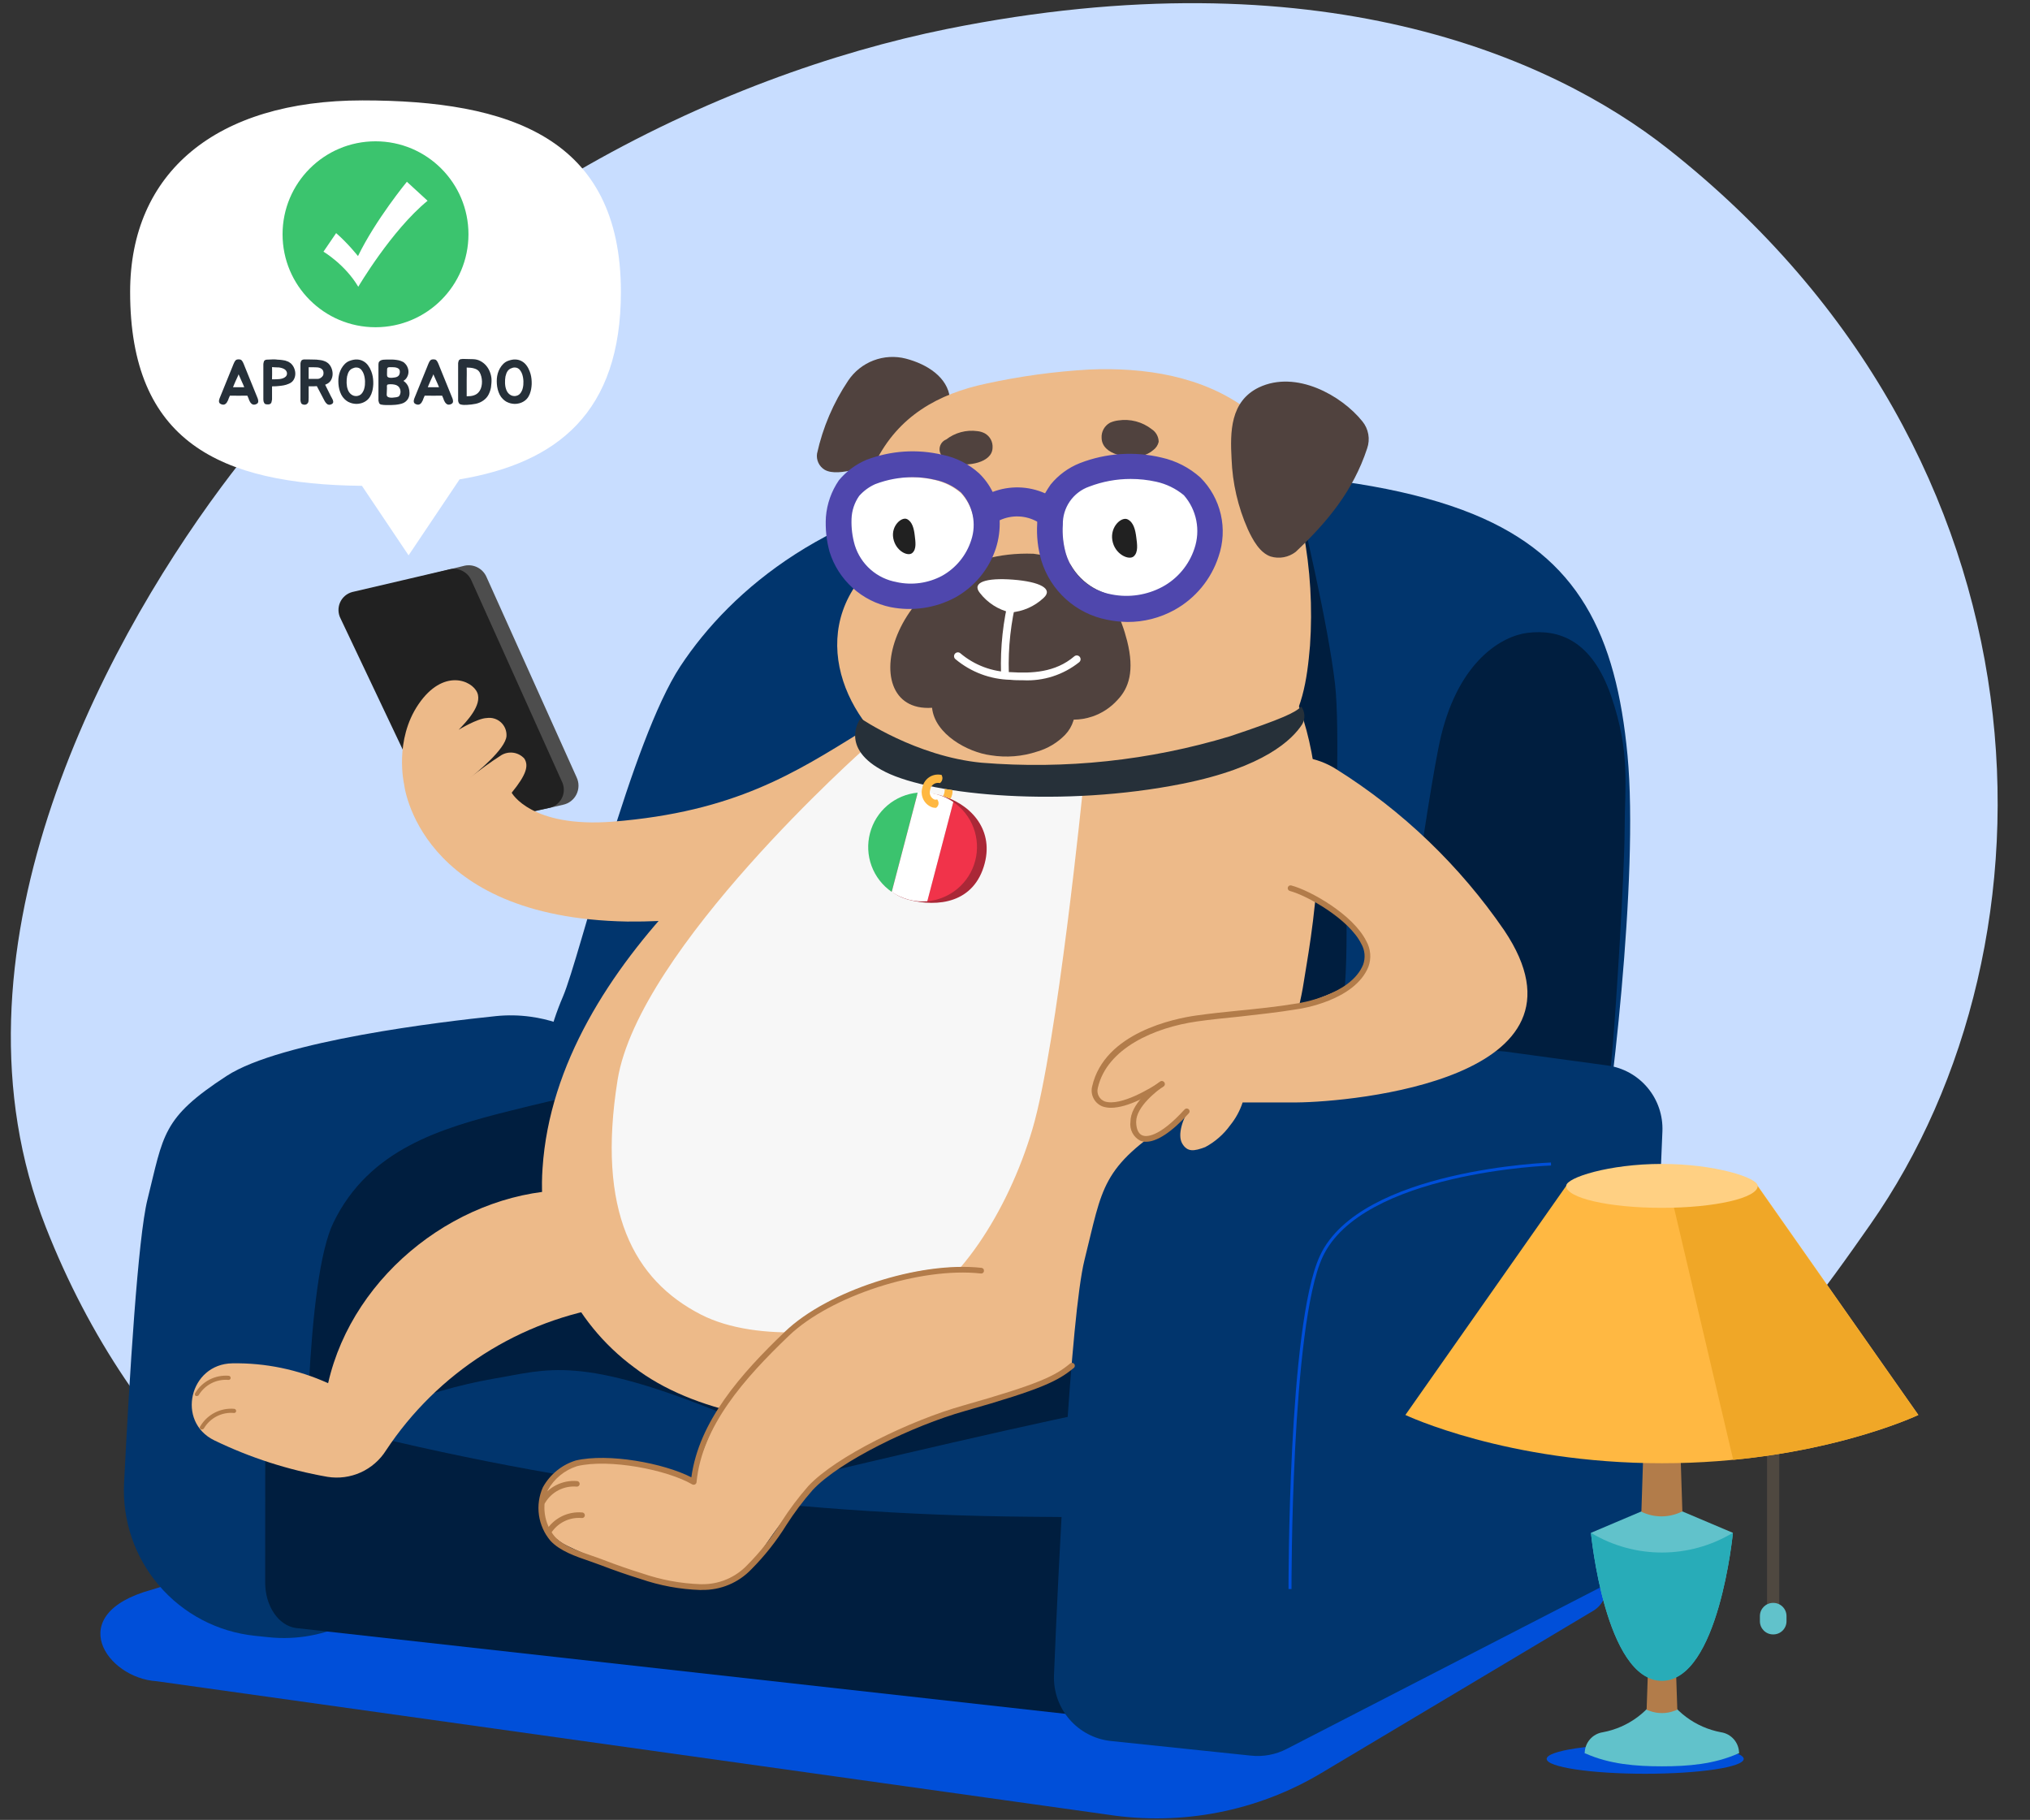 <svg width="521" height="467" viewBox="0 0 521 467" fill="none" xmlns="http://www.w3.org/2000/svg">
<rect x="0" y="0" width="521" height="467" fill="#333333" stroke="none"/>
<path d="M40.188 431.41L284.23 465.639C303.226 468.574 322.671 464.803 339.076 455.001L408.939 413.323C410.185 412.575 411.154 411.459 411.708 410.137C412.261 408.814 412.369 407.355 412.016 405.969C411.664 404.582 410.869 403.342 409.746 402.426C408.624 401.511 407.232 400.968 405.772 400.876L118.356 383.606C117.43 383.552 116.503 383.677 115.627 383.975L38.854 407.955C16.031 414.217 27.403 430.632 40.188 431.41Z" fill="#004FD9"/>
<path d="M243.026 7.44C338.091 -11.71 397.905 14.376 428.159 38.244C528.696 117.563 530.874 241.596 480.011 314.218C457.7 346.052 421.698 397.712 342.905 400.661C306.299 402.011 274.507 384.353 217.897 392.595C180.504 398.049 169.285 416.56 122.283 414.02C77.313 411.604 33.826 371.083 11.771 314.928C-15.683 245.185 25.641 166.98 56.774 125.002C109.01 54.53 185.153 19.147 243.026 7.44Z" fill="#C8DDFF"/>
<path d="M65.352 419.748L68.917 420.121C76.173 420.89 83.495 419.528 89.99 416.2L145.926 387.382C151.813 384.346 156.792 379.802 160.353 374.213C163.914 368.623 165.93 362.188 166.196 355.564L168.546 299.614C168.939 290.283 165.837 281.142 159.849 273.98C153.861 266.819 145.417 262.153 136.172 260.896C133.225 260.491 130.24 260.438 127.281 260.739C113.434 262.17 72.05 267.071 58.204 276.07C41.498 286.93 42.026 291.106 37.835 307.848C35.407 317.65 33.233 352.937 31.842 380.599C31.369 390.175 34.579 399.57 40.811 406.851C47.044 414.132 55.826 418.747 65.352 419.748Z" fill="#01356D"/>
<path d="M142.538 298.712C137.211 287.675 137.798 271.266 144.496 255.701C148.883 245.369 161.986 190.164 174.599 170.991C187.799 150.936 213.495 129.823 254.31 124.412C297.241 118.688 348.182 119.668 378.128 131.94C405.057 142.977 414.791 162.777 417.709 193.889C420.627 225.001 413.361 285.754 409.679 305.378C405.997 325.001 347.007 342.135 288.251 342.292C229.496 342.449 176.126 339.881 157.658 320.649C151.573 314.116 146.479 306.725 142.538 298.712Z" fill="#01356D"/>
<path d="M356.875 274.284C356.875 274.284 366.355 203.141 369.88 188.712C374.6 169.422 385.548 163.227 391.972 162.403C400.217 161.364 408.6 164.364 413.516 178.655C418.432 192.947 417.002 201.474 416.963 212.904C416.924 224.333 414.789 257.993 413.966 267.54C413.144 277.088 412.008 289.556 412.008 289.556L356.875 274.284Z" fill="#001E3F"/>
<path d="M88.267 409.28C87.218 409.755 86.066 409.962 84.917 409.88C83.769 409.799 82.658 409.432 81.686 408.814C80.714 408.195 79.912 407.343 79.351 406.336C78.79 405.329 78.489 404.198 78.474 403.045C78.239 380.246 78.474 328.177 85.603 313.67C94.749 294.929 113.022 289.518 130.884 285.048C144.182 281.696 155.052 279.481 159.733 278.579C160.029 278.519 160.335 278.524 160.629 278.594C160.923 278.664 161.198 278.796 161.437 278.982C161.675 279.168 161.87 279.404 162.008 279.673C162.147 279.942 162.226 280.237 162.24 280.539L162.945 356.642V356.799C162.945 358.074 164.375 378.54 149.509 382.971C137.269 386.676 105.11 401.418 88.267 409.28Z" fill="#001E3F"/>
<path d="M80.688 417.592C77.326 417.109 74.262 415.394 72.091 412.779C69.92 410.164 68.796 406.835 68.937 403.438V383.481C68.73 376.157 70.582 368.923 74.284 362.602C80.355 352.388 122.679 338.626 147.278 333.196C167.039 328.903 265.004 316.591 302.764 311.925C310.598 310.945 317.414 317.807 317.159 326.511L314.692 410.809C314.68 413.633 313.821 416.388 312.224 418.716C310.628 421.045 308.369 422.839 305.741 423.865L270.801 436.314C269.129 436.921 267.34 437.135 265.572 436.941L80.688 417.592Z" fill="#01356D"/>
<path d="M334.041 131.646C334.041 131.646 340.837 159.876 342.639 175.539C343.97 187.302 342.639 217.747 342.639 217.747L311.616 198.731V152.406L334.041 131.646Z" fill="#001E3F"/>
<path d="M232.491 92.026C237.956 93.457 243.204 96.79 243.792 102.161C244.517 108.042 238.798 111.571 233.784 114.669C229.248 117.391 224.31 119.376 219.154 120.55C216.529 121.158 213.552 121.628 211.653 120.55C210.952 120.129 210.392 119.509 210.044 118.769C209.695 118.029 209.574 117.203 209.694 116.394C211.164 109.708 213.875 103.357 217.685 97.672C219.266 95.312 221.539 93.502 224.191 92.491C226.843 91.48 229.743 91.317 232.491 92.026Z" fill="#50423E"/>
<path d="M219.957 149.721C220.074 139.095 219.819 128.333 224.696 118.57C230.572 106.807 240.697 101.044 253.212 98.417C261.852 96.532 270.628 95.333 279.456 94.829C293.714 94.202 308.716 96.457 320.33 105.22C330.593 113.061 332.454 124.49 334.471 136.371C336.302 146.018 336.888 155.862 336.214 165.659C335.47 174.422 334.255 183.166 328.38 190.066C322.504 196.967 313.632 200.064 305.132 202.201C294.994 204.407 284.582 205.068 274.247 204.162C262.613 203.534 250 203.162 238.993 198.653C220.583 191.399 207.07 167.737 219.957 149.721Z" fill="#EDBA89"/>
<path d="M100.194 361.446C108.724 357.96 117.601 355.391 126.673 353.78C140.578 351.506 148.412 347.37 187.583 363.582L202.879 325.1L148.706 317.944L108.576 340.234L100.194 361.446Z" fill="#001E3F"/>
<path d="M211.378 377.913C211.378 377.913 274.051 362.955 289.445 360.563C304.839 358.171 320.095 356.76 320.095 356.76L287.956 325.119C287.956 325.119 257.815 336.548 236.624 346.899C222.866 354.02 210.526 363.601 200.215 375.168L211.378 377.913Z" fill="#001E3F"/>
<path d="M338.311 219.218L345.166 223.001C345.166 223.001 346.909 252.623 343.422 264.974L327.421 266.542L333.434 216.375L338.311 219.218Z" fill="#001E3F"/>
<path d="M68.074 372.855C68.074 367.268 71.6 362.896 75.654 363.445L79.414 364.445C139.688 380.39 201.721 388.708 264.063 389.205L282.414 389.362C282.722 389.458 282.994 389.643 283.197 389.894C283.399 390.146 283.522 390.452 283.55 390.773L283.296 440.881L76.006 417.768C71.482 417.18 68.035 412.122 68.055 406.006L68.074 372.855Z" fill="#001E3F"/>
<path d="M144.506 206.506L118.795 212.379C117.685 212.63 116.522 212.496 115.498 211.998C114.474 211.5 113.65 210.668 113.16 209.639L89.081 158.82C88.759 158.144 88.593 157.405 88.596 156.656C88.598 155.908 88.768 155.17 89.093 154.496C89.418 153.822 89.891 153.23 90.475 152.764C91.059 152.297 91.741 151.968 92.469 151.8L119.219 145.165C120.322 144.925 121.473 145.066 122.486 145.565C123.498 146.064 124.312 146.892 124.795 147.913L147.992 199.473C148.315 200.156 148.48 200.903 148.473 201.659C148.466 202.415 148.289 203.159 147.953 203.836C147.618 204.513 147.133 205.105 146.536 205.567C145.939 206.03 145.245 206.351 144.506 206.506Z" fill="#4D4D4D"/>
<path d="M141.189 207.257L116.941 212.426C115.85 212.618 114.727 212.442 113.748 211.926C112.768 211.41 111.987 210.583 111.528 209.575L87.428 158.758C87.091 158.125 86.902 157.423 86.874 156.706C86.846 155.989 86.98 155.274 87.266 154.616C87.553 153.959 87.984 153.374 88.528 152.906C89.072 152.439 89.714 152.1 90.407 151.916L115.545 146.046C116.633 145.846 117.757 146.016 118.737 146.529C119.717 147.042 120.498 147.869 120.955 148.877L144.149 200.417C144.485 201.05 144.675 201.75 144.704 202.466C144.733 203.181 144.601 203.894 144.316 204.552C144.032 205.209 143.603 205.793 143.062 206.262C142.52 206.73 141.88 207.07 141.189 207.257Z" fill="#212121"/>
<path d="M249.343 207.068C233.735 220.784 218.27 228.579 194.115 233.16C183.216 235.468 172.097 236.579 160.956 236.474C107.205 235.522 103.702 201.188 103.702 201.188C103.702 201.188 101.105 189.935 107.421 180.695C113.737 171.455 121.141 174.536 122.491 177.749C123.84 180.962 119.612 185.29 117.718 187.263C117.718 187.263 122.539 184.317 124.943 184.25C125.588 184.155 126.246 184.204 126.87 184.394C127.494 184.583 128.068 184.909 128.551 185.348C129.034 185.787 129.413 186.327 129.662 186.93C129.911 187.534 130.024 188.185 129.991 188.836C129.823 192.227 122.088 198.461 120.52 199.676C123.142 197.553 125.877 195.575 128.715 193.752C129.644 193.211 130.73 193.005 131.793 193.166C132.856 193.328 133.832 193.847 134.559 194.639C135.729 196.452 135.145 198.734 131.323 203.419C131.323 203.419 136.219 212.482 157.253 210.843C188.706 208.328 204.193 198.193 220.96 187.875C234.22 179.881 251.916 204.72 251.916 204.72L249.343 207.068Z" fill="#EDBA89"/>
<path d="M147.414 305.358C118.565 305.005 90.617 326.648 84.213 354.937C76.498 351.435 68.103 349.694 59.633 349.84C48.646 349.997 45.14 364.837 55.031 369.62C64.233 374.07 74.008 377.217 84.076 378.971C86.967 379.433 89.93 379.035 92.597 377.826C95.265 376.616 97.518 374.649 99.078 372.169C105.627 362.266 114.183 353.852 124.19 347.472C134.197 341.092 145.433 336.89 157.167 335.137C157.949 335.034 158.695 334.748 159.346 334.304C159.997 333.86 160.534 333.268 160.915 332.578C161.297 331.888 161.51 331.117 161.54 330.329C161.569 329.541 161.413 328.757 161.084 328.04L152.036 308.338C151.625 307.455 150.973 306.706 150.155 306.179C149.337 305.652 148.387 305.367 147.414 305.358Z" fill="#EDBA89"/>
<path d="M261.772 164.503C255.72 166.463 242.5 177.382 225.109 188.89C201.861 204.24 142.753 246.193 139.247 299.771C138.537 309.583 140.32 319.415 144.43 328.352C148.539 337.288 154.841 345.038 162.75 350.879C192.891 373.973 261.145 369.013 290.699 338.509C318.765 309.534 332.455 266.444 334.57 252.251C335.902 243.331 344.128 203.672 331.515 176.873C322.76 158.308 298.455 157.994 277.146 160.954C271.927 161.681 266.782 162.868 261.772 164.503Z" fill="#EDBA89"/>
<path d="M293.088 116.943C294.146 116.712 295.129 116.22 295.948 115.512C296.672 115.001 297.181 114.24 297.377 113.375C297.369 112.731 297.202 112.098 296.891 111.534C296.58 110.97 296.135 110.491 295.595 110.14C294.394 109.2 293.013 108.515 291.538 108.127C290.063 107.739 288.525 107.657 287.017 107.886C286.279 107.971 285.559 108.169 284.882 108.474C284.187 108.854 283.614 109.425 283.233 110.119C282.851 110.814 282.676 111.603 282.728 112.395C282.845 116.825 289.72 117.766 293.088 116.943Z" fill="#50423E"/>
<path d="M245.104 118.962C244.142 118.725 243.246 118.277 242.48 117.648C242.04 117.39 241.682 117.013 241.446 116.561C241.21 116.109 241.105 115.6 241.144 115.091C241.183 114.583 241.363 114.095 241.665 113.684C241.967 113.273 242.378 112.956 242.852 112.767C243.973 111.9 245.255 111.265 246.623 110.898C247.992 110.531 249.419 110.44 250.823 110.63C251.509 110.693 252.175 110.893 252.782 111.218C253.425 111.587 253.95 112.131 254.297 112.787C254.644 113.443 254.797 114.184 254.74 114.923C254.623 118.844 248.199 119.687 245.104 118.962Z" fill="#50423E"/>
<path fill-rule="evenodd" clip-rule="evenodd" d="M239.215 181.62C218.016 183.066 229.077 140.753 265.238 142.094C278.811 143.839 286.195 152.23 289.289 164.502C291.189 172.128 289.759 176.539 286.782 179.636C285.028 181.579 282.804 183.037 280.324 183.872C278.785 184.389 277.18 184.656 275.569 184.667C275.546 184.752 275.521 184.837 275.496 184.921C275.081 186.283 274.351 187.529 273.366 188.556C271.394 190.582 268.931 192.061 266.218 192.85C262.371 194.13 258.272 194.459 254.271 193.81C248.386 193.042 239.909 188.416 239.215 181.62Z" fill="#50423E"/>
<path d="M297.463 122.753C295.229 122.245 292.944 121.992 290.653 122C286.894 122.001 283.167 122.691 279.656 124.035C277.816 124.83 276.172 126.017 274.839 127.514C273.463 129.475 272.687 131.794 272.603 134.188C272.516 136.814 272.811 139.439 273.477 141.981C274.374 144.696 275.977 147.123 278.12 149.015C280.263 150.906 282.87 152.193 285.673 152.745C290.264 153.697 295.044 152.975 299.15 150.71C303.18 148.528 306.226 144.889 307.667 140.536C308.509 138.159 308.677 135.595 308.153 133.128C307.629 130.661 306.434 128.387 304.699 126.558C302.721 124.595 300.201 123.269 297.463 122.753Z" fill="white"/>
<path d="M249.364 139.351C250.12 137.167 250.264 134.817 249.781 132.557C249.297 130.296 248.205 128.212 246.622 126.529C244.692 124.877 242.388 123.724 239.91 123.169C237.9 122.681 235.839 122.434 233.771 122.432C230.323 122.435 226.904 123.066 223.682 124.296C221.994 125.005 220.505 126.116 219.344 127.532C218.082 129.339 217.371 131.474 217.298 133.677C217.199 136.072 217.496 138.467 218.178 140.764C218.998 143.256 220.468 145.482 222.436 147.214C224.404 148.947 226.798 150.121 229.371 150.617C233.544 151.487 237.889 150.864 241.649 148.855C245.308 146.753 248.058 143.366 249.364 139.351Z" fill="white"/>
<path d="M308.091 122.55C305.259 120.005 301.818 118.236 298.102 117.413C291.134 115.748 283.824 116.247 277.146 118.844C274.218 120.003 271.636 121.893 269.645 124.334C269.155 125.039 268.685 125.765 268.215 126.588C263.953 124.693 259.115 124.567 254.76 126.235C253.889 124.458 252.716 122.846 251.294 121.471C248.647 119.063 245.398 117.417 241.893 116.708C235.381 115.165 228.556 115.623 222.308 118.021C219.588 119.183 217.184 120.977 215.296 123.255C213.383 126.046 212.235 129.291 211.967 132.665C211.789 135.677 212.107 138.696 212.907 141.605C214.015 145.155 216.053 148.343 218.808 150.839C221.563 153.335 224.936 155.047 228.575 155.798C234.164 156.9 239.962 156.057 245.007 153.406C250.038 150.673 253.83 146.112 255.602 140.664C256.333 138.352 256.658 135.931 256.562 133.508C258.082 132.8 259.747 132.463 261.422 132.524C263.098 132.585 264.734 133.044 266.198 133.861V134.351C266.003 137.566 266.367 140.789 267.275 143.879C268.448 147.683 270.627 151.098 273.582 153.763C276.537 156.428 280.158 158.242 284.06 159.013C285.786 159.377 287.544 159.574 289.308 159.601C293.554 159.627 297.736 158.561 301.451 156.504C306.82 153.529 310.859 148.624 312.752 142.781C313.945 139.31 314.141 135.574 313.317 131.997C312.493 128.42 310.682 125.147 308.091 122.55ZM306.543 140.781C305.155 144.975 302.22 148.481 298.337 150.583C294.363 152.713 289.777 153.406 285.352 152.544C282.627 152.071 280.087 150.852 278.012 149.021C275.938 147.19 274.411 144.82 273.601 142.173C272.891 139.738 272.613 137.197 272.779 134.665C272.726 132.523 273.353 130.42 274.571 128.659C275.789 126.897 277.534 125.568 279.555 124.863C282.938 123.568 286.529 122.903 290.151 122.902C292.357 122.898 294.557 123.135 296.712 123.608C299.331 124.178 301.776 125.368 303.841 127.078C305.454 128.923 306.553 131.161 307.028 133.567C307.502 135.973 307.335 138.461 306.543 140.781ZM230.161 149.368C227.67 148.94 225.346 147.831 223.445 146.163C221.544 144.496 220.14 142.335 219.389 139.919C218.744 137.718 218.459 135.428 218.547 133.136C218.618 131.027 219.298 128.984 220.506 127.255C221.647 125.967 223.049 124.937 224.619 124.236C227.702 123.057 230.974 122.452 234.274 122.452C236.254 122.453 238.226 122.69 240.15 123.157C242.54 123.673 244.767 124.771 246.632 126.353C248.129 127.975 249.162 129.97 249.624 132.129C250.086 134.288 249.959 136.532 249.257 138.625C248.013 142.511 245.338 145.778 241.775 147.76C238.198 149.665 234.061 150.235 230.103 149.368H230.161Z" fill="#4F47AD"/>
<path d="M290.954 142.781C292.188 141.703 291.855 139.644 291.62 137.821C291.385 135.998 290.954 134.038 289.407 133.273C287.86 132.508 284.863 135.116 285.49 138.684C286.116 142.252 289.72 143.84 290.954 142.781Z" fill="#212121"/>
<path d="M234.156 141.879C235.272 140.899 234.959 139.017 234.763 137.351C234.567 135.684 234.156 133.9 232.805 133.214C231.453 132.528 228.653 134.881 229.26 138.135C229.867 141.389 233.04 142.918 234.156 141.879Z" fill="#212121"/>
<path d="M349.651 108.121C344.304 101.455 332.631 94.888 323.093 99.417C315.71 103.004 315.71 110.865 316.082 117.766C316.314 123.974 317.723 130.081 320.234 135.763C321.546 138.625 323.348 141.86 326.11 142.801C327.201 143.13 328.355 143.193 329.476 142.985C330.597 142.777 331.652 142.304 332.553 141.605C340.642 133.979 347.32 125.921 350.885 115.041C351.288 113.878 351.386 112.632 351.17 111.42C350.954 110.208 350.431 109.072 349.651 108.121Z" fill="#50423E"/>
<path d="M221.916 192.085C221.916 192.085 163.885 243.507 158.499 277.148C153.113 310.788 162.631 328.471 179.906 337.332C194.477 344.782 218.704 342.077 232.022 336.646C245.34 331.216 258.599 311.298 264.983 289.714C271.368 268.13 278.027 201.495 278.027 201.495L221.916 192.085Z" fill="#F7F7F7"/>
<path d="M256.914 172.677C256.712 166.029 257.437 159.384 259.068 152.936L261.027 153.367C259.43 159.654 258.718 166.134 258.911 172.618L256.914 172.677Z" fill="white"/>
<path d="M262.555 174.559C261.458 174.559 260.381 174.559 259.323 174.442C254.159 174.33 249.186 172.464 245.222 169.148C245.02 168.987 244.89 168.752 244.861 168.495C244.831 168.238 244.905 167.979 245.065 167.776C245.224 167.571 245.457 167.438 245.714 167.404C245.971 167.371 246.231 167.442 246.436 167.6C250.072 170.692 254.67 172.418 259.44 172.481C264.728 172.814 270.839 172.599 275.716 168.423C275.913 168.254 276.169 168.171 276.428 168.191C276.687 168.211 276.928 168.333 277.096 168.531C277.265 168.728 277.349 168.985 277.329 169.244C277.308 169.503 277.186 169.744 276.989 169.913C272.907 173.177 267.772 174.831 262.555 174.559Z" fill="white"/>
<path d="M267.843 153.426C265.509 155.616 262.494 156.938 259.303 157.17C256.189 156.448 253.42 154.668 251.469 152.132C249.315 149.427 253.095 148.211 259.989 148.741C266.883 149.27 270.408 151.093 267.843 153.426Z" fill="white"/>
<path d="M284.999 446.743L321.055 450.507C324.22 450.848 327.415 450.248 330.241 448.782L413.536 405.888C416.103 404.56 418.273 402.578 419.828 400.14C421.382 397.703 422.266 394.897 422.389 392.008L426.658 290.322C426.827 286.246 425.472 282.254 422.857 279.125C420.242 275.996 416.555 273.956 412.518 273.403L386.156 269.816C384.913 269.678 383.659 269.678 382.415 269.816C371.683 270.835 318.215 276.422 301.294 287.46C282.472 299.712 283.06 304.437 278.34 323.296C274.775 337.587 271.701 400.418 270.506 429.903C270.357 434.022 271.767 438.045 274.454 441.167C277.141 444.29 280.907 446.281 284.999 446.743Z" fill="#01356D"/>
<path d="M331.084 407.75C331.084 407.75 330.889 340.136 339.095 322.413C349.318 300.339 398.066 298.692 398.066 298.692" stroke="#004FD9" stroke-width="0.763" stroke-miterlimit="10"/>
<path d="M386.039 238.704C374.653 222.123 359.988 208.058 342.952 197.378C340.401 195.763 337.533 194.715 334.542 194.306C331.551 193.897 328.507 194.136 325.616 195.008C322.726 195.88 320.057 197.364 317.79 199.36C315.523 201.355 313.711 203.815 312.477 206.573C311.863 207.953 311.541 209.446 311.53 210.957C311.519 212.469 311.82 213.966 312.413 215.355C313.007 216.745 313.881 217.996 314.981 219.032C316.08 220.068 317.382 220.865 318.803 221.374C330.77 225.589 343.147 231.901 349.18 240.194C353.567 246.252 350.825 250.172 346.732 252.427C345.302 253.211 343.853 253.936 342.384 254.583C334.452 258.112 325.943 260.158 317.275 260.621C312.322 260.824 307.392 261.407 302.528 262.366C289.817 264.915 281.748 274.305 281.474 278.951C281.357 279.513 281.36 280.093 281.481 280.653C281.603 281.214 281.84 281.743 282.179 282.206C285.293 286.126 293.44 281.657 296.221 279.206C291.286 284.95 290.503 287.048 290.483 289.008C290.54 289.69 290.768 290.347 291.144 290.919C291.521 291.491 292.035 291.959 292.639 292.281C293.242 292.602 293.917 292.767 294.601 292.761C295.285 292.754 295.957 292.576 296.554 292.243C300.078 290.367 303.106 287.679 305.387 284.401C303.605 286.871 302.097 291.223 303.429 293.458C304.761 295.693 306.464 295.419 309.304 294.36C311.838 293.012 314.029 291.101 315.709 288.773C317.131 287.027 318.22 285.033 318.921 282.892C321.565 282.892 325.913 282.892 332.806 282.892C347.045 282.774 411.774 276.932 386.039 238.704Z" fill="#EDBA89"/>
<path d="M285.117 284.264C284.413 284.271 283.712 284.165 283.041 283.95C282.029 283.581 281.19 282.85 280.684 281.898C280.177 280.946 280.041 279.841 280.299 278.794C283.433 264.954 301.529 261.347 307.013 260.582C310.754 260.053 314.24 259.7 317.922 259.328C322.623 258.857 327.499 258.387 333.042 257.465C333.179 257.465 346.654 255.407 349.846 247.545C350.162 246.665 350.282 245.727 350.198 244.796C350.113 243.864 349.826 242.963 349.356 242.154C346.242 235.92 335.647 229.863 331.044 228.627C330.855 228.577 330.694 228.454 330.595 228.285C330.496 228.116 330.468 227.915 330.515 227.726C330.54 227.632 330.583 227.545 330.642 227.469C330.701 227.393 330.775 227.329 330.859 227.281C330.943 227.234 331.035 227.204 331.131 227.193C331.227 227.181 331.324 227.189 331.416 227.216C336.156 228.451 347.241 234.607 350.668 241.507C351.23 242.501 351.569 243.605 351.66 244.742C351.751 245.88 351.593 247.024 351.197 248.094C347.692 256.759 333.845 258.837 333.257 258.916C327.695 259.837 322.799 260.327 318.059 260.876C314.397 261.249 310.93 261.582 307.209 262.111C296.418 263.64 284.059 268.934 281.748 279.206C281.572 279.897 281.657 280.629 281.985 281.262C282.314 281.895 282.864 282.384 283.531 282.637C287.663 283.97 295.517 279.108 297.828 277.579C297.907 277.524 297.997 277.485 298.091 277.465C298.186 277.445 298.283 277.444 298.378 277.462C298.473 277.481 298.563 277.518 298.644 277.571C298.724 277.625 298.793 277.694 298.846 277.775C298.951 277.939 298.986 278.138 298.946 278.329C298.906 278.519 298.793 278.686 298.631 278.794C295.282 280.931 289.504 284.264 285.117 284.264Z" fill="#B27C4A"/>
<path d="M294.125 292.988C293.637 292.996 293.151 292.91 292.696 292.733C291.811 292.291 291.088 291.582 290.627 290.706C290.167 289.83 289.993 288.832 290.13 287.852C290.13 283.382 295.477 279.128 297.788 277.501C297.949 277.415 298.135 277.392 298.312 277.435C298.489 277.479 298.643 277.585 298.747 277.735C298.851 277.884 298.896 278.067 298.875 278.248C298.853 278.428 298.766 278.595 298.63 278.716C296.985 279.873 291.599 283.97 291.599 287.852C291.599 288.93 291.814 290.812 293.224 291.361C294.047 291.694 297.259 292.145 304.055 284.656C304.194 284.521 304.38 284.445 304.574 284.445C304.768 284.445 304.954 284.521 305.093 284.656C305.162 284.724 305.217 284.804 305.255 284.894C305.293 284.983 305.312 285.079 305.312 285.176C305.312 285.272 305.293 285.368 305.255 285.457C305.217 285.547 305.162 285.627 305.093 285.695C300.784 290.459 296.946 292.988 294.125 292.988Z" fill="#B27C4A"/>
<path d="M248.376 325.178C216.276 324.747 185.155 348.82 178.045 380.285C169.436 376.395 160.071 374.466 150.626 374.639C138.425 374.815 134.527 391.322 145.515 396.635C155.726 401.58 166.576 405.078 177.752 407.025C180.968 407.541 184.265 407.098 187.232 405.753C190.198 404.407 192.705 402.218 194.438 399.458C207.11 380.05 218.99 368.469 252.5 360C257.419 358.676 261.872 356.229 266.551 354.212L256.425 328.118C255.466 326.158 250.55 325.217 248.376 325.178Z" fill="#EDBA89"/>
<path d="M179.748 408.005C174.51 407.833 169.328 406.875 164.374 405.163C160.986 404.124 157.617 402.947 154.346 401.693C153.426 401.34 152.388 400.987 151.408 400.634C147.785 399.399 143.711 398.007 141.283 395.38C139.696 393.511 138.67 391.23 138.323 388.802C137.977 386.373 138.324 383.897 139.324 381.657C141.144 378.366 144.16 375.902 147.746 374.776C156.128 372.816 170.328 375.443 177.437 379.089C179.396 364.7 190.069 352.624 201.468 341.704C212.377 331.235 235.938 323.59 251.88 325.335C251.977 325.342 252.071 325.369 252.156 325.414C252.242 325.458 252.317 325.521 252.378 325.596C252.438 325.671 252.483 325.758 252.508 325.852C252.534 325.945 252.54 326.043 252.526 326.138C252.522 326.236 252.497 326.332 252.453 326.419C252.41 326.506 252.347 326.583 252.271 326.644C252.195 326.705 252.107 326.749 252.013 326.774C251.918 326.798 251.82 326.802 251.724 326.785C236.153 325.08 213.141 332.549 202.467 342.763C190.99 353.761 180.179 365.935 178.769 380.324C178.761 380.448 178.721 380.568 178.652 380.671C178.583 380.774 178.488 380.857 178.377 380.912C178.269 380.971 178.148 381.001 178.025 381.001C177.902 381.001 177.78 380.971 177.672 380.912C171.229 377.148 156.324 374.247 148.099 376.227C144.933 377.236 142.267 379.407 140.637 382.304C139.805 384.285 139.532 386.456 139.846 388.582C140.16 390.707 141.05 392.706 142.419 394.361C144.593 396.713 148.49 398.046 151.937 399.223C152.975 399.595 154.013 399.928 154.934 400.301C158.185 401.555 161.514 402.712 164.863 403.751C169.661 405.403 174.677 406.335 179.748 406.515H180.042C182.235 406.557 184.412 406.141 186.435 405.294C188.459 404.447 190.283 403.187 191.793 401.595C195.122 398.26 198.053 394.549 200.528 390.538C202.595 387.313 204.9 384.246 207.422 381.363C214.61 373.659 233.764 364.445 247.141 360.681C266.941 355.074 270.839 353.016 274.56 349.957C274.632 349.879 274.719 349.817 274.817 349.775C274.915 349.734 275.021 349.714 275.127 349.716C275.233 349.719 275.338 349.744 275.434 349.791C275.529 349.837 275.614 349.904 275.682 349.986C275.749 350.068 275.799 350.164 275.827 350.266C275.854 350.369 275.86 350.477 275.843 350.582C275.825 350.687 275.786 350.787 275.727 350.875C275.668 350.964 275.59 351.038 275.5 351.094C271.583 354.29 267.666 356.407 247.591 362.092C234.41 365.817 215.569 374.855 208.558 382.363C206.083 385.188 203.824 388.196 201.801 391.361C199.253 395.469 196.243 399.27 192.831 402.692C191.199 404.403 189.23 405.757 187.049 406.668C184.868 407.579 182.522 408.028 180.159 407.986L179.748 408.005Z" fill="#B37C4A"/>
<path fill-rule="evenodd" clip-rule="evenodd" d="M117.951 123.009C143.047 118.806 159.354 105.829 159.354 74.906C159.354 35.306 130.731 25.764 93.036 25.764C55.34 25.764 33.398 44.371 33.398 74.906C33.398 113.322 56.368 124.283 92.889 124.666L104.864 142.504L117.951 123.009Z" fill="white"/>
<path d="M96.375 83.971C109.55 83.971 120.231 73.29 120.231 60.115C120.231 46.941 109.55 36.26 96.375 36.26C83.2 36.26 72.52 46.941 72.52 60.115C72.52 73.29 83.2 83.971 96.375 83.971Z" fill="#3BC46E"/>
<path d="M109.737 51.517C100.458 59.127 91.952 73.585 91.952 73.585C88.549 67.844 83.019 64.58 83.019 64.58L86.268 59.817C89.275 62.412 91.88 65.712 91.88 65.712C96.427 56.352 104.428 46.641 104.428 46.641L109.737 51.517Z" fill="white"/>
<path d="M66.25 102.635C66.261 102.7 66.267 102.765 66.267 102.83C66.278 102.884 66.283 102.949 66.283 103.025C66.283 103.156 66.245 103.275 66.169 103.384C66.136 103.438 66.093 103.492 66.039 103.546C65.984 103.59 65.919 103.628 65.843 103.66C65.572 103.812 65.284 103.867 64.981 103.823C64.829 103.78 64.693 103.709 64.573 103.612C64.552 103.59 64.535 103.579 64.525 103.579C64.514 103.568 64.503 103.552 64.492 103.53C64.481 103.519 64.47 103.508 64.46 103.498C64.449 103.476 64.432 103.46 64.411 103.449C64.356 103.394 64.313 103.346 64.28 103.302C64.248 103.248 64.215 103.194 64.183 103.139C64.161 103.085 64.134 103.036 64.101 102.993C64.08 102.939 64.052 102.884 64.02 102.83C63.998 102.787 63.977 102.749 63.955 102.716C63.933 102.673 63.917 102.629 63.906 102.586C63.862 102.488 63.835 102.401 63.825 102.325L63.483 101.528C62.734 101.528 61.985 101.533 61.236 101.544C60.498 101.544 59.754 101.538 59.005 101.528L58.663 102.325C58.642 102.369 58.625 102.412 58.614 102.456C58.614 102.499 58.604 102.542 58.582 102.586C58.56 102.629 58.539 102.673 58.517 102.716C58.506 102.749 58.49 102.787 58.468 102.83C58.435 102.884 58.403 102.939 58.37 102.993C58.349 103.036 58.322 103.085 58.289 103.139C58.267 103.194 58.24 103.248 58.208 103.302C58.175 103.346 58.132 103.394 58.077 103.449C58.056 103.46 58.039 103.476 58.028 103.498C58.018 103.508 58.007 103.519 57.996 103.53C57.985 103.552 57.974 103.568 57.963 103.579C57.952 103.579 57.936 103.59 57.914 103.612C57.795 103.709 57.659 103.78 57.507 103.823C57.203 103.867 56.916 103.812 56.645 103.66C56.569 103.628 56.503 103.59 56.449 103.546C56.395 103.492 56.351 103.438 56.319 103.384C56.243 103.275 56.205 103.156 56.205 103.025C56.205 102.949 56.205 102.884 56.205 102.83C56.216 102.765 56.227 102.7 56.237 102.635C56.259 102.537 56.286 102.439 56.319 102.342C56.351 102.244 56.368 102.195 56.368 102.195L59.754 93.859L59.852 93.599C59.874 93.533 59.901 93.474 59.933 93.419C59.966 93.365 59.993 93.3 60.015 93.224C60.069 93.083 60.129 92.958 60.194 92.85C60.226 92.784 60.264 92.725 60.308 92.671C60.351 92.616 60.395 92.562 60.438 92.508C60.503 92.421 60.595 92.35 60.715 92.296C60.867 92.242 61.04 92.215 61.236 92.215C61.442 92.215 61.621 92.242 61.773 92.296C61.892 92.35 61.985 92.421 62.05 92.508C62.126 92.605 62.207 92.719 62.294 92.85C62.359 92.958 62.419 93.083 62.473 93.224C62.495 93.3 62.522 93.365 62.555 93.419C62.587 93.474 62.614 93.533 62.636 93.599L62.734 93.859L66.12 102.195C66.12 102.195 66.136 102.244 66.169 102.342C66.202 102.439 66.229 102.537 66.25 102.635ZM62.392 98.646C62.251 98.331 62.104 98.005 61.952 97.669C61.811 97.332 61.659 96.99 61.496 96.643C61.453 96.545 61.41 96.448 61.366 96.35C61.323 96.242 61.279 96.138 61.236 96.041C61.203 96.138 61.165 96.242 61.122 96.35C61.078 96.448 61.035 96.545 60.992 96.643C60.829 96.99 60.671 97.332 60.519 97.669C60.378 98.005 60.237 98.331 60.096 98.646L59.803 99.362H62.685L62.392 98.646ZM74.639 93.24C75.051 93.62 75.355 94.076 75.551 94.608C75.746 95.129 75.822 95.65 75.778 96.171C75.735 96.67 75.578 97.132 75.306 97.555C75.035 97.967 74.623 98.282 74.069 98.499C73.635 98.684 73.206 98.814 72.783 98.89C72.359 98.966 71.893 99.026 71.383 99.069C71.155 99.091 70.959 99.107 70.796 99.118C70.644 99.118 70.465 99.123 70.259 99.134C70.216 99.134 70.14 99.134 70.031 99.134C69.934 99.134 69.863 99.14 69.82 99.15V102.521C69.787 102.727 69.744 102.939 69.689 103.156C69.646 103.373 69.521 103.541 69.315 103.66C69.195 103.725 69.049 103.763 68.875 103.774C68.702 103.785 68.544 103.78 68.403 103.758C68.251 103.736 68.121 103.698 68.012 103.644C67.915 103.579 67.833 103.47 67.768 103.318C67.725 103.221 67.681 103.112 67.638 102.993C67.605 102.863 67.589 102.705 67.589 102.521V93.517C67.589 93.441 67.594 93.371 67.605 93.305C67.616 93.24 67.627 93.175 67.638 93.11C67.66 93.056 67.676 92.996 67.687 92.931C67.698 92.866 67.714 92.806 67.736 92.752C67.757 92.698 67.779 92.649 67.801 92.605C67.833 92.562 67.871 92.524 67.915 92.491C67.969 92.437 68.05 92.388 68.159 92.345C68.278 92.302 68.452 92.28 68.68 92.28H68.713C69.049 92.258 69.423 92.242 69.836 92.231C70.248 92.209 70.59 92.215 70.862 92.247C71.014 92.269 71.155 92.285 71.285 92.296C71.415 92.296 71.54 92.302 71.659 92.312C71.79 92.323 71.92 92.334 72.05 92.345C72.18 92.356 72.311 92.372 72.441 92.394C72.549 92.415 72.647 92.432 72.734 92.443C72.832 92.453 72.929 92.47 73.027 92.491C73.114 92.513 73.206 92.535 73.304 92.556C73.412 92.578 73.51 92.616 73.597 92.671C73.825 92.736 74.015 92.817 74.167 92.915C74.319 93.012 74.476 93.121 74.639 93.24ZM73.662 95.927C73.673 95.666 73.619 95.438 73.499 95.243C73.391 95.048 73.233 94.885 73.027 94.754C72.821 94.624 72.587 94.521 72.327 94.445C72.066 94.369 71.806 94.315 71.545 94.282C71.48 94.282 71.388 94.282 71.269 94.282C71.16 94.272 71.041 94.266 70.91 94.266C70.78 94.255 70.655 94.25 70.536 94.25C70.427 94.239 70.341 94.234 70.275 94.234C70.221 94.223 70.156 94.217 70.08 94.217C70.004 94.217 69.917 94.217 69.82 94.217C69.831 94.554 69.836 94.879 69.836 95.194C69.836 95.498 69.836 95.829 69.836 96.187C69.825 96.383 69.82 96.578 69.82 96.773C69.82 96.969 69.82 97.159 69.82 97.343L70.829 97.327C71.09 97.327 71.377 97.311 71.692 97.278C72.007 97.246 72.305 97.18 72.587 97.083C72.87 96.985 73.108 96.844 73.304 96.659C73.51 96.475 73.629 96.231 73.662 95.927ZM85.514 103.025C85.525 103.134 85.514 103.237 85.481 103.335C85.46 103.4 85.427 103.454 85.384 103.498C85.351 103.541 85.308 103.584 85.254 103.628C85.156 103.693 85.037 103.753 84.895 103.807C84.809 103.829 84.722 103.845 84.635 103.856C84.559 103.877 84.478 103.877 84.391 103.856C84.217 103.845 84.065 103.78 83.935 103.66C83.75 103.508 83.598 103.34 83.479 103.156C83.425 103.069 83.365 102.971 83.3 102.863C83.235 102.754 83.175 102.64 83.121 102.521L81.314 99.085C81.227 99.085 81.14 99.091 81.053 99.102C80.966 99.102 80.879 99.107 80.793 99.118C80.565 99.14 80.347 99.145 80.141 99.134C79.946 99.123 79.74 99.123 79.523 99.134H79.213V102.081C79.213 102.168 79.208 102.249 79.197 102.325C79.197 102.401 79.197 102.483 79.197 102.57C79.197 102.624 79.192 102.694 79.181 102.781C79.181 102.868 79.175 102.949 79.164 103.025C79.143 103.145 79.094 103.27 79.018 103.4C78.942 103.519 78.839 103.622 78.709 103.709C78.481 103.85 78.204 103.888 77.878 103.823C77.737 103.791 77.601 103.736 77.471 103.66C77.428 103.628 77.39 103.59 77.357 103.546C77.325 103.492 77.297 103.438 77.276 103.384C77.254 103.329 77.232 103.275 77.211 103.221C77.2 103.156 77.183 103.096 77.162 103.042C77.129 102.933 77.113 102.83 77.113 102.732V93.485C77.113 93.419 77.113 93.354 77.113 93.289C77.124 93.213 77.135 93.148 77.145 93.094C77.156 92.974 77.194 92.855 77.26 92.736C77.292 92.605 77.346 92.513 77.422 92.459C77.487 92.394 77.585 92.34 77.715 92.296C77.856 92.242 78.057 92.22 78.318 92.231C78.806 92.242 79.289 92.247 79.767 92.247C80.244 92.247 80.722 92.258 81.2 92.28C81.514 92.302 81.845 92.34 82.193 92.394C82.551 92.437 82.882 92.519 83.186 92.638C83.381 92.714 83.56 92.79 83.723 92.866C83.929 92.985 84.092 93.099 84.212 93.208C84.591 93.555 84.879 93.973 85.075 94.461C85.27 94.95 85.368 95.444 85.368 95.943C85.368 96.529 85.227 97.066 84.944 97.555C84.673 98.043 84.233 98.407 83.626 98.646C83.604 98.667 83.571 98.684 83.528 98.695C83.495 98.695 83.468 98.7 83.446 98.711L84.944 101.723L85.091 101.983C85.112 102.027 85.14 102.076 85.172 102.13C85.205 102.184 85.232 102.238 85.254 102.293C85.286 102.347 85.313 102.407 85.335 102.472C85.368 102.537 85.4 102.597 85.433 102.651C85.465 102.803 85.492 102.928 85.514 103.025ZM81.444 97.229C81.639 97.229 81.824 97.197 81.997 97.132C82.182 97.056 82.345 96.958 82.486 96.838C82.638 96.719 82.763 96.583 82.86 96.431C82.958 96.269 83.012 96.095 83.023 95.91C83.067 95.368 82.925 94.966 82.6 94.706C82.274 94.434 81.845 94.288 81.314 94.266C80.999 94.244 80.651 94.234 80.272 94.234C79.903 94.234 79.55 94.234 79.213 94.234C79.224 94.678 79.224 95.134 79.213 95.601C79.213 96.057 79.213 96.6 79.213 97.229H81.444ZM89.709 92.605C90.437 92.334 91.093 92.215 91.68 92.247C92.276 92.28 92.808 92.432 93.275 92.703C93.742 92.964 94.138 93.316 94.464 93.761C94.8 94.206 95.071 94.706 95.278 95.259C95.44 95.672 95.565 96.106 95.652 96.562C95.739 97.018 95.788 97.474 95.799 97.929C95.82 98.374 95.804 98.814 95.75 99.248C95.706 99.682 95.63 100.084 95.522 100.453C95.457 100.703 95.381 100.931 95.294 101.137C95.207 101.343 95.104 101.549 94.985 101.755C94.713 102.222 94.36 102.602 93.926 102.895C93.503 103.188 93.036 103.394 92.526 103.514C92.179 103.601 91.821 103.644 91.451 103.644C91.082 103.633 90.719 103.584 90.361 103.498C90.002 103.4 89.655 103.264 89.319 103.091C88.993 102.906 88.695 102.678 88.423 102.407C88.087 102.081 87.81 101.707 87.593 101.283C87.376 100.849 87.208 100.399 87.088 99.932C86.969 99.454 86.893 98.977 86.86 98.499C86.828 98.022 86.828 97.566 86.86 97.132C86.893 96.73 86.969 96.301 87.088 95.845C87.218 95.389 87.403 94.95 87.642 94.527C87.88 94.103 88.168 93.723 88.505 93.387C88.852 93.04 89.254 92.779 89.709 92.605ZM93.519 99.574C93.65 99.064 93.704 98.488 93.682 97.848C93.66 97.208 93.557 96.605 93.373 96.041C93.253 95.693 93.101 95.389 92.917 95.129C92.743 94.858 92.531 94.651 92.282 94.51C92.043 94.369 91.761 94.299 91.435 94.299C91.11 94.299 90.746 94.396 90.344 94.592C90.106 94.711 89.899 94.874 89.726 95.08C89.563 95.286 89.427 95.52 89.319 95.78C89.221 96.041 89.14 96.312 89.075 96.594C89.02 96.876 88.988 97.148 88.977 97.408C88.955 97.691 88.95 97.989 88.96 98.304C88.971 98.608 89.004 98.917 89.058 99.232C89.123 99.536 89.21 99.829 89.319 100.111C89.427 100.382 89.574 100.627 89.758 100.844C90.04 101.169 90.366 101.397 90.735 101.528C91.115 101.647 91.49 101.663 91.859 101.576C92.456 101.446 92.911 101.05 93.226 100.388C93.356 100.149 93.454 99.878 93.519 99.574ZM103.545 97.734C103.86 97.94 104.126 98.184 104.343 98.467C104.571 98.738 104.75 99.075 104.881 99.476C105.022 99.921 105.092 100.372 105.092 100.827C105.103 101.272 105.022 101.69 104.848 102.081C104.685 102.461 104.419 102.797 104.05 103.091C103.692 103.373 103.22 103.574 102.634 103.693C102.319 103.769 101.95 103.829 101.527 103.872C101.103 103.915 100.723 103.937 100.387 103.937C99.964 103.948 99.524 103.948 99.068 103.937C98.623 103.937 98.189 103.894 97.766 103.807C97.581 103.753 97.445 103.66 97.359 103.53C97.283 103.389 97.228 103.232 97.196 103.058C97.152 102.96 97.131 102.863 97.131 102.765V93.517C97.131 93.213 97.19 92.98 97.31 92.817C97.44 92.643 97.608 92.519 97.814 92.443C98.021 92.356 98.254 92.307 98.514 92.296C98.775 92.274 99.046 92.263 99.329 92.263C99.546 92.263 99.763 92.263 99.98 92.263C100.208 92.253 100.436 92.253 100.664 92.263C101.022 92.274 101.391 92.307 101.771 92.361C102.162 92.405 102.531 92.491 102.878 92.622C103.041 92.676 103.214 92.752 103.399 92.85C103.583 92.936 103.73 93.045 103.839 93.175C104.186 93.49 104.441 93.859 104.604 94.282C104.777 94.695 104.853 95.118 104.832 95.552C104.81 95.976 104.691 96.383 104.473 96.773C104.267 97.164 103.958 97.484 103.545 97.734ZM100.696 102.049C101.033 102.027 101.375 101.989 101.722 101.935C102.069 101.88 102.308 101.777 102.438 101.625C102.579 101.452 102.677 101.251 102.731 101.023C102.797 100.784 102.813 100.545 102.78 100.306C102.759 100.057 102.688 99.823 102.569 99.606C102.46 99.378 102.314 99.199 102.129 99.069C101.879 98.874 101.592 98.749 101.266 98.695C100.94 98.629 100.62 98.597 100.305 98.597C100.154 98.597 100.012 98.602 99.882 98.613C99.763 98.613 99.654 98.629 99.556 98.662C99.47 98.684 99.405 98.733 99.361 98.808C99.318 98.885 99.296 98.999 99.296 99.15C99.318 99.433 99.318 99.715 99.296 99.997C99.274 100.279 99.263 100.551 99.263 100.811C99.263 100.963 99.258 101.131 99.247 101.316C99.247 101.49 99.307 101.636 99.426 101.755C99.546 101.875 99.719 101.956 99.947 102C100.175 102.043 100.425 102.059 100.696 102.049ZM101.022 94.234C100.685 94.223 100.403 94.217 100.175 94.217C99.958 94.206 99.784 94.223 99.654 94.266C99.535 94.299 99.448 94.38 99.394 94.51C99.35 94.63 99.334 94.814 99.345 95.064C99.345 95.27 99.34 95.476 99.329 95.683C99.329 95.878 99.329 96.073 99.329 96.269C99.329 96.486 99.399 96.649 99.54 96.757C99.681 96.855 99.855 96.915 100.061 96.936C100.278 96.958 100.501 96.958 100.729 96.936C100.968 96.915 101.174 96.887 101.347 96.855C101.738 96.79 102.037 96.659 102.243 96.464C102.46 96.258 102.585 95.959 102.617 95.569C102.661 95.08 102.531 94.744 102.227 94.559C101.934 94.364 101.532 94.255 101.022 94.234ZM116.239 102.635C116.25 102.7 116.255 102.765 116.255 102.83C116.266 102.884 116.272 102.949 116.272 103.025C116.272 103.156 116.234 103.275 116.158 103.384C116.125 103.438 116.082 103.492 116.027 103.546C115.973 103.59 115.908 103.628 115.832 103.66C115.561 103.812 115.273 103.867 114.969 103.823C114.817 103.78 114.681 103.709 114.562 103.612C114.54 103.59 114.524 103.579 114.513 103.579C114.502 103.568 114.491 103.552 114.481 103.53C114.47 103.519 114.459 103.508 114.448 103.498C114.437 103.476 114.421 103.46 114.399 103.449C114.345 103.394 114.302 103.346 114.269 103.302C114.236 103.248 114.204 103.194 114.171 103.139C114.15 103.085 114.122 103.036 114.09 102.993C114.068 102.939 114.041 102.884 114.008 102.83C113.987 102.787 113.965 102.749 113.943 102.716C113.922 102.673 113.905 102.629 113.894 102.586C113.851 102.488 113.824 102.401 113.813 102.325L113.471 101.528C112.722 101.528 111.973 101.533 111.224 101.544C110.486 101.544 109.743 101.538 108.994 101.528L108.652 102.325C108.63 102.369 108.614 102.412 108.603 102.456C108.603 102.499 108.592 102.542 108.571 102.586C108.549 102.629 108.527 102.673 108.505 102.716C108.495 102.749 108.478 102.787 108.457 102.83C108.424 102.884 108.391 102.939 108.359 102.993C108.337 103.036 108.31 103.085 108.277 103.139C108.256 103.194 108.229 103.248 108.196 103.302C108.163 103.346 108.12 103.394 108.066 103.449C108.044 103.46 108.028 103.476 108.017 103.498C108.006 103.508 107.995 103.519 107.984 103.53C107.974 103.552 107.963 103.568 107.952 103.579C107.941 103.579 107.925 103.59 107.903 103.612C107.784 103.709 107.648 103.78 107.496 103.823C107.192 103.867 106.904 103.812 106.633 103.66C106.557 103.628 106.492 103.59 106.438 103.546C106.383 103.492 106.34 103.438 106.307 103.384C106.231 103.275 106.193 103.156 106.193 103.025C106.193 102.949 106.193 102.884 106.193 102.83C106.204 102.765 106.215 102.7 106.226 102.635C106.248 102.537 106.275 102.439 106.307 102.342C106.34 102.244 106.356 102.195 106.356 102.195L109.743 93.859L109.84 93.599C109.862 93.533 109.889 93.474 109.922 93.419C109.954 93.365 109.982 93.3 110.003 93.224C110.058 93.083 110.117 92.958 110.182 92.85C110.215 92.784 110.253 92.725 110.296 92.671C110.34 92.616 110.383 92.562 110.427 92.508C110.492 92.421 110.584 92.35 110.703 92.296C110.855 92.242 111.029 92.215 111.224 92.215C111.431 92.215 111.61 92.242 111.762 92.296C111.881 92.35 111.973 92.421 112.038 92.508C112.114 92.605 112.196 92.719 112.283 92.85C112.348 92.958 112.407 93.083 112.462 93.224C112.483 93.3 112.511 93.365 112.543 93.419C112.576 93.474 112.603 93.533 112.625 93.599L112.722 93.859L116.109 102.195C116.109 102.195 116.125 102.244 116.158 102.342C116.19 102.439 116.217 102.537 116.239 102.635ZM112.38 98.646C112.239 98.331 112.093 98.005 111.941 97.669C111.8 97.332 111.648 96.99 111.485 96.643C111.441 96.545 111.398 96.448 111.355 96.35C111.311 96.242 111.268 96.138 111.224 96.041C111.192 96.138 111.154 96.242 111.11 96.35C111.067 96.448 111.024 96.545 110.98 96.643C110.817 96.99 110.66 97.332 110.508 97.669C110.367 98.005 110.226 98.331 110.085 98.646L109.792 99.362H112.673L112.38 98.646ZM126.142 97.197C126.163 97.555 126.158 97.924 126.125 98.304C126.104 98.684 126.066 99.053 126.011 99.411C125.903 100.03 125.702 100.632 125.409 101.218C125.116 101.804 124.687 102.304 124.123 102.716C123.537 103.15 122.869 103.449 122.12 103.612C121.371 103.763 120.628 103.856 119.89 103.888C119.64 103.91 119.385 103.915 119.124 103.905C118.875 103.905 118.63 103.877 118.392 103.823C118.196 103.791 118.05 103.731 117.952 103.644C117.898 103.612 117.854 103.568 117.822 103.514C117.789 103.46 117.762 103.405 117.74 103.351C117.708 103.297 117.681 103.242 117.659 103.188C117.648 103.123 117.632 103.058 117.61 102.993C117.599 102.939 117.588 102.89 117.578 102.846C117.578 102.792 117.578 102.743 117.578 102.7V93.403C117.578 93.327 117.578 93.257 117.578 93.192C117.578 93.126 117.588 93.061 117.61 92.996C117.632 92.844 117.664 92.719 117.708 92.622C117.751 92.491 117.811 92.399 117.887 92.345C117.952 92.291 118.017 92.253 118.082 92.231C118.147 92.198 118.207 92.171 118.261 92.15C118.327 92.128 118.392 92.128 118.457 92.15C118.533 92.16 118.614 92.144 118.701 92.101L121.42 92.166C122.136 92.188 122.777 92.356 123.341 92.671C123.906 92.974 124.389 93.365 124.79 93.843C125.192 94.32 125.507 94.858 125.735 95.455C125.962 96.041 126.098 96.621 126.142 97.197ZM123.113 100.29C123.319 99.965 123.471 99.59 123.569 99.167C123.667 98.743 123.71 98.315 123.699 97.88C123.688 97.436 123.629 97.007 123.52 96.594C123.412 96.171 123.26 95.796 123.064 95.471C122.912 95.232 122.717 95.037 122.478 94.885C122.239 94.733 121.974 94.619 121.68 94.543C121.387 94.456 121.073 94.396 120.736 94.364C120.411 94.331 120.09 94.315 119.776 94.315C119.786 94.63 119.792 94.934 119.792 95.227C119.792 95.52 119.792 95.829 119.792 96.155C119.781 96.545 119.776 96.925 119.776 97.294C119.776 97.663 119.776 98.022 119.776 98.369V101.69C120.112 101.679 120.432 101.663 120.736 101.641C121.051 101.609 121.349 101.544 121.632 101.446C121.925 101.348 122.191 101.213 122.429 101.039C122.679 100.855 122.907 100.605 123.113 100.29ZM130.365 92.605C131.092 92.334 131.749 92.215 132.335 92.247C132.932 92.28 133.464 92.432 133.93 92.703C134.397 92.964 134.793 93.316 135.119 93.761C135.455 94.206 135.727 94.706 135.933 95.259C136.096 95.672 136.221 96.106 136.308 96.562C136.394 97.018 136.443 97.474 136.454 97.929C136.476 98.374 136.459 98.814 136.405 99.248C136.362 99.682 136.286 100.084 136.177 100.453C136.112 100.703 136.036 100.931 135.949 101.137C135.863 101.343 135.759 101.549 135.64 101.755C135.369 102.222 135.016 102.602 134.582 102.895C134.158 103.188 133.692 103.394 133.182 103.514C132.834 103.601 132.476 103.644 132.107 103.644C131.738 103.633 131.374 103.584 131.016 103.498C130.658 103.4 130.311 103.264 129.974 103.091C129.648 102.906 129.35 102.678 129.079 102.407C128.742 102.081 128.465 101.707 128.248 101.283C128.031 100.849 127.863 100.399 127.744 99.932C127.624 99.454 127.548 98.977 127.516 98.499C127.483 98.022 127.483 97.566 127.516 97.132C127.548 96.73 127.624 96.301 127.744 95.845C127.874 95.389 128.058 94.95 128.297 94.527C128.536 94.103 128.824 93.723 129.16 93.387C129.507 93.04 129.909 92.779 130.365 92.605ZM134.175 99.574C134.305 99.064 134.359 98.488 134.337 97.848C134.316 97.208 134.213 96.605 134.028 96.041C133.909 95.693 133.757 95.389 133.572 95.129C133.399 94.858 133.187 94.651 132.937 94.51C132.699 94.369 132.416 94.299 132.091 94.299C131.765 94.299 131.401 94.396 131 94.592C130.761 94.711 130.555 94.874 130.381 95.08C130.218 95.286 130.083 95.52 129.974 95.78C129.876 96.041 129.795 96.312 129.73 96.594C129.676 96.876 129.643 97.148 129.632 97.408C129.61 97.691 129.605 97.989 129.616 98.304C129.627 98.608 129.659 98.917 129.714 99.232C129.779 99.536 129.866 99.829 129.974 100.111C130.083 100.382 130.229 100.627 130.414 100.844C130.696 101.169 131.022 101.397 131.391 101.528C131.77 101.647 132.145 101.663 132.514 101.576C133.111 101.446 133.567 101.05 133.882 100.388C134.012 100.149 134.11 99.878 134.175 99.574Z" fill="#263039"/>
<path d="M139.315 385.234C140.207 383.746 141.499 382.537 143.043 381.747C144.587 380.957 146.322 380.616 148.05 380.765M140.706 393.213C141.599 391.743 142.885 390.553 144.418 389.777C145.951 389.001 147.671 388.67 149.382 388.822" stroke="#B27C4A" stroke-width="1.431" stroke-linecap="round" stroke-linejoin="round"/>
<path d="M50.52 358.227C50.438 358.253 50.349 358.253 50.266 358.227C50.206 358.195 50.153 358.15 50.111 358.097C50.068 358.043 50.037 357.982 50.019 357.916C50 357.85 49.995 357.781 50.004 357.714C50.013 357.646 50.035 357.581 50.07 357.522C50.943 356.032 52.219 354.821 53.751 354.026C55.283 353.232 57.008 352.887 58.727 353.032C58.865 353.052 58.991 353.124 59.078 353.233C59.166 353.342 59.208 353.481 59.197 353.62C59.192 353.689 59.173 353.756 59.142 353.818C59.11 353.879 59.066 353.934 59.013 353.978C58.96 354.021 58.899 354.054 58.833 354.074C58.767 354.093 58.697 354.099 58.629 354.091C57.117 353.964 55.599 354.264 54.249 354.957C52.898 355.65 51.77 356.708 50.991 358.012C50.936 358.084 50.864 358.141 50.782 358.179C50.7 358.216 50.611 358.233 50.52 358.227Z" fill="#B27C4A"/>
<path d="M51.832 366.788C51.749 366.814 51.66 366.814 51.577 366.788C51.499 366.751 51.432 366.696 51.38 366.627C51.329 366.558 51.295 366.478 51.282 366.393C51.268 366.308 51.275 366.221 51.303 366.139C51.331 366.058 51.378 365.984 51.44 365.925C52.333 364.451 53.621 363.256 55.158 362.476C56.695 361.696 58.419 361.363 60.136 361.514C60.272 361.538 60.396 361.611 60.482 361.719C60.569 361.828 60.613 361.964 60.606 362.102C60.601 362.173 60.582 362.242 60.549 362.305C60.517 362.368 60.471 362.423 60.416 362.468C60.361 362.512 60.297 362.544 60.228 362.562C60.16 362.58 60.088 362.584 60.018 362.573C58.503 362.444 56.983 362.743 55.629 363.436C54.275 364.129 53.143 365.189 52.361 366.494C52.311 366.589 52.234 366.668 52.14 366.72C52.046 366.773 51.939 366.796 51.832 366.788Z" fill="#B27C4A"/>
<g clip-path="url(#clip0_242_2560)">
<path d="M447.525 451.348C447.525 453.452 436.193 455.159 422.239 455.159C408.284 455.159 396.952 453.452 396.952 451.348C396.952 449.245 408.294 447.526 422.239 447.526C436.184 447.526 447.525 449.233 447.525 451.348Z" fill="#004FD9"/>
<path d="M446.334 449.85C446.323 448.548 445.847 447.294 444.992 446.313C444.136 445.333 442.958 444.691 441.671 444.504C438.458 443.902 435.424 442.576 432.799 440.627C430.175 438.678 428.028 436.156 426.523 433.254C425.021 436.158 422.875 438.681 420.251 440.631C417.626 442.58 414.59 443.905 411.376 444.504C410.09 444.695 408.915 445.338 408.06 446.318C407.206 447.297 406.728 448.55 406.712 449.85V449.953H406.919C413.088 452.706 419.768 453.251 426.523 453.251C433.279 453.251 439.959 452.706 446.128 449.953H446.314L446.334 449.85Z" fill="#61C2CB"/>
<path d="M430.486 438.744L429.681 439.033C427.649 439.777 425.419 439.777 423.387 439.033L422.603 438.744L424.336 388.708H428.793L430.486 438.744Z" fill="#B27C4A"/>
<path d="M426.522 385.612L408.321 393.332C408.321 393.332 411.953 431.21 426.522 431.21C441.092 431.21 444.744 393.332 444.744 393.332L426.522 385.612Z" fill="#61C2CB"/>
<path d="M408.486 393.435H408.321C408.321 393.435 411.953 431.313 426.522 431.313C441.092 431.313 444.744 393.435 444.744 393.435H444.558C439.101 396.679 432.87 398.391 426.522 398.391C420.174 398.391 413.943 396.679 408.486 393.435Z" fill="#28ACB8"/>
<path d="M431.785 387.924L430.444 346.64H422.602L421.261 387.924C422.868 388.705 424.632 389.111 426.42 389.111C428.207 389.111 429.971 388.705 431.579 387.924H431.785Z" fill="#B27C4A"/>
<path d="M456.652 355.64H453.516V417.648H456.652V355.64Z" fill="#4F4840"/>
<path d="M451.121 304.304H401.965L360.692 363.092C360.692 363.092 386.736 375.477 426.523 375.477C466.31 375.477 492.374 363.092 492.374 363.092L451.121 304.304Z" fill="#FFB842"/>
<path d="M444.828 374.61C474.111 371.782 492.291 363.092 492.291 363.092L451.018 304.304H428.318L444.828 374.61Z" fill="#F0A727"/>
<path d="M455.124 411.311H455.062C453.193 411.311 451.678 412.827 451.678 414.696V416.018C451.678 417.887 453.193 419.403 455.062 419.403H455.124C456.993 419.403 458.508 417.887 458.508 416.018V414.696C458.508 412.827 456.993 411.311 455.124 411.311Z" fill="#61C2CB"/>
<path d="M451.122 304.304C451.122 307.421 440.102 309.939 426.523 309.939C412.944 309.939 401.966 307.421 401.966 304.304C401.966 302.198 412.944 298.668 426.523 298.668C440.102 298.668 451.122 302.198 451.122 304.304Z" fill="#FFD083"/>
</g>
<path d="M220.865 184.325C220.865 184.325 235.102 194.106 251.915 195.719C273.409 197.471 295.041 195.169 315.685 188.934C329.397 184.344 332.451 182.837 333.959 181.3C334.441 181.949 334.723 182.725 334.769 183.533C334.815 184.34 334.622 185.143 334.216 185.842C331.707 189.764 324.426 196.921 303.491 201.11C272.965 207.226 239.434 204.182 227.23 198.085C215.025 191.988 220.865 184.325 220.865 184.325Z" fill="#263039"/>
<path d="M252.727 221.539C250.055 231.759 240.684 232.837 233.213 230.881C225.742 228.925 223.747 221.892 225.703 214.421C227.659 206.95 233.709 202.074 241.171 204.03C248.633 205.986 255.112 212.417 252.727 221.539Z" fill="#AA2837"/>
<path d="M223.29 213.782C222.551 216.564 222.69 219.507 223.687 222.207C224.685 224.908 226.492 227.234 228.862 228.868L235.542 203.4C232.68 203.661 229.968 204.798 227.776 206.656C225.584 208.514 224.017 211.002 223.29 213.782Z" fill="#3BC36E"/>
<path d="M244.674 205.795L237.994 231.263C240.863 231.008 243.584 229.874 245.785 228.016C247.985 226.157 249.559 223.664 250.289 220.878C251.02 218.091 250.873 215.147 249.868 212.448C248.863 209.748 247.049 207.425 244.674 205.795Z" fill="#F1334A"/>
<path d="M240.312 203.801C238.757 203.392 237.143 203.257 235.541 203.4L228.862 228.868C231.538 230.697 234.764 231.543 237.994 231.263L244.673 205.795C243.346 204.883 241.87 204.208 240.312 203.801Z" fill="white"/>
<path fill-rule="evenodd" clip-rule="evenodd" d="M241.39 198.807C240.323 198.635 239.231 198.894 238.354 199.525C237.486 200.151 236.898 201.092 236.717 202.146C236.415 203.161 236.518 204.255 237.006 205.197C237.498 206.148 238.344 206.868 239.362 207.202L239.384 207.21L239.406 207.215C239.623 207.263 239.844 207.29 240.067 207.293L240.247 207.296L240.384 207.179C240.626 206.972 240.792 206.689 240.856 206.377L240.856 206.377L240.858 206.368C240.916 206.051 240.866 205.723 240.715 205.438L240.558 205.142L240.227 205.189C240.116 205.204 240.003 205.206 239.892 205.195C239.423 205.013 239.039 204.659 238.819 204.205C238.592 203.736 238.557 203.197 238.723 202.702L238.737 202.66L238.743 202.615C238.814 202.098 239.085 201.629 239.499 201.309C239.912 200.989 240.434 200.845 240.953 200.906L241.014 200.913L241.052 200.908L241.268 200.939L241.437 200.764C241.648 200.548 241.79 200.274 241.846 199.977C241.903 199.68 241.871 199.373 241.755 199.094L241.653 198.849L241.39 198.807Z" fill="#FFB842"/>
<path d="M242.45 202.455C242.476 202.775 242.45 203.097 242.373 203.409C242.307 203.702 242.201 203.985 242.059 204.249C242.459 204.383 243.604 204.822 243.967 204.974C244.142 204.624 244.279 204.256 244.377 203.877C244.456 203.504 244.488 203.122 244.473 202.741L242.45 202.455Z" fill="#FFB842"/>
<defs>
<clipPath id="clip0_242_2560">
<rect width="131.681" height="160.308" fill="white" transform="translate(360.692 298.668)"/>
</clipPath>
</defs>
</svg>
